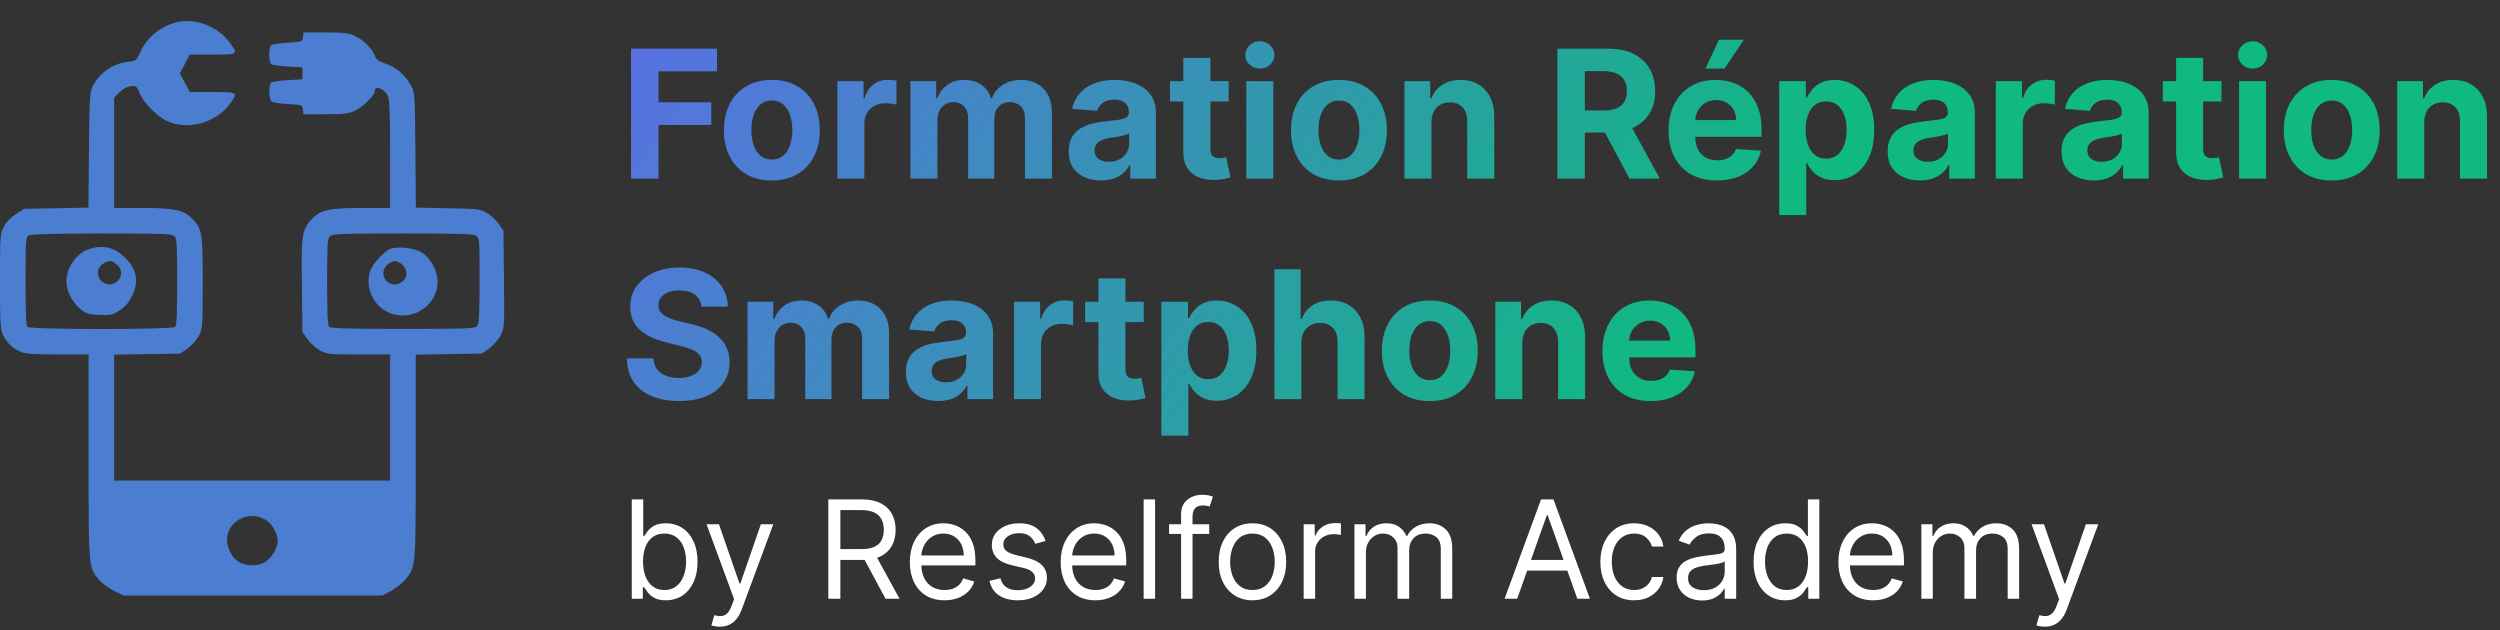 <svg width="238" height="60" viewBox="0 0 238 60" fill="none" xmlns="http://www.w3.org/2000/svg">
<rect x="0" y="0" width="238" height="60" fill="#333333" stroke="none"/>
<path d="M16.82 2.116C15.279 2.505 13.998 3.543 13.365 4.954C12.976 5.782 12.943 5.814 12.197 5.879C10.786 6.025 9.472 6.933 8.824 8.215C8.548 8.799 8.515 9.301 8.467 14.313L8.418 19.763L5.369 19.828L2.319 19.877L1.541 20.363C1.022 20.688 0.633 21.093 0.373 21.563C0.016 22.261 0 22.374 0 26.802C0 30.922 0.032 31.376 0.308 31.928C0.697 32.69 1.216 33.177 1.979 33.501C2.449 33.696 3.244 33.744 5.515 33.744H8.434V43.444C8.434 54.1 8.418 53.987 9.407 55.187C9.683 55.511 10.316 55.982 10.835 56.241L11.759 56.695H24.086H36.413L37.273 56.225C37.76 55.949 38.36 55.463 38.619 55.138C39.592 53.906 39.576 54.084 39.576 43.46V33.761L42.723 33.712L45.869 33.663L46.567 33.177C46.94 32.901 47.426 32.366 47.637 31.96C48.027 31.23 48.027 31.214 47.978 26.591L47.929 21.953L47.475 21.304C47.232 20.947 46.729 20.493 46.34 20.266C45.691 19.893 45.48 19.877 42.625 19.828L39.592 19.763L39.544 14.313C39.495 8.944 39.495 8.831 39.122 8.133C38.587 7.144 37.695 6.382 36.705 6.057C36.056 5.847 35.829 5.684 35.7 5.36C35.472 4.679 34.613 3.803 33.818 3.43C33.202 3.138 32.796 3.089 30.996 3.089H28.887L28.839 3.527C28.79 3.981 28.774 3.981 27.411 4.062C26.649 4.111 25.935 4.208 25.838 4.273C25.708 4.354 25.627 4.744 25.627 5.198C25.627 5.652 25.708 6.041 25.838 6.122C25.935 6.187 26.649 6.284 27.411 6.333L28.79 6.414V6.982V7.55L27.411 7.631C26.649 7.679 25.935 7.777 25.838 7.842C25.595 7.988 25.562 9.22 25.789 9.577C25.887 9.739 26.357 9.837 27.363 9.901C28.774 9.983 28.79 9.983 28.839 10.421L28.887 10.875H30.996C32.796 10.875 33.202 10.826 33.818 10.534C34.548 10.193 35.683 9.058 35.683 8.669C35.683 8.052 36.624 8.442 36.949 9.188C37.078 9.464 37.143 11.183 37.143 14.686V19.796H34.499C31.288 19.796 30.477 19.99 29.633 20.915C28.741 21.92 28.676 22.293 28.741 27.208L28.79 31.603L29.277 32.301C29.552 32.674 30.088 33.16 30.477 33.371C31.158 33.728 31.369 33.744 34.175 33.744H37.143V39.746V45.747H24.005H10.867V39.762V33.761L14.014 33.712L17.16 33.663L17.858 33.177C18.231 32.901 18.718 32.366 18.928 31.977C19.285 31.279 19.302 31.149 19.302 26.9C19.302 22.099 19.253 21.807 18.28 20.801C17.485 19.99 16.593 19.796 13.511 19.796H10.867V14.54V9.285L11.354 8.799C11.824 8.328 12.522 8.069 12.911 8.231C13.024 8.279 13.203 8.555 13.3 8.863C13.592 9.707 14.955 11.102 15.928 11.54C17.939 12.432 20.583 11.686 21.913 9.853C22.691 8.782 22.659 8.766 20.226 8.766H18.069L17.598 7.874L17.112 6.982L17.598 6.09L18.069 5.198H20.226C22.659 5.198 22.691 5.182 21.913 4.111C20.761 2.521 18.62 1.678 16.82 2.116ZM16.609 22.488C16.836 22.699 16.869 23.331 16.869 26.835C16.869 29.803 16.82 30.971 16.674 31.117C16.398 31.393 2.903 31.393 2.628 31.117C2.482 30.971 2.433 29.771 2.433 26.738C2.433 22.942 2.465 22.553 2.725 22.407C2.903 22.293 5.45 22.228 9.683 22.228C15.539 22.228 16.382 22.261 16.609 22.488ZM45.35 22.456C45.642 22.683 45.658 22.91 45.658 26.738C45.658 29.917 45.61 30.825 45.431 31.036C45.237 31.279 44.539 31.311 38.376 31.311C33.267 31.311 31.483 31.263 31.337 31.117C31.191 30.971 31.142 29.803 31.142 26.835C31.142 23.331 31.174 22.699 31.401 22.488C31.612 22.261 32.472 22.228 38.343 22.228C43.858 22.228 45.091 22.261 45.35 22.456ZM25.465 49.607C25.984 49.98 26.438 50.872 26.438 51.505C26.438 52.203 25.806 53.208 25.14 53.565C24.411 53.954 23.275 53.889 22.578 53.386C21.945 52.949 21.491 51.797 21.637 51.035C21.962 49.315 24.021 48.553 25.465 49.607Z" fill="#4B7ED0"/>
<path d="M8.548 23.688C7.316 24.061 6.326 25.44 6.326 26.786C6.326 27.727 6.878 28.797 7.672 29.43C8.208 29.868 8.451 29.933 9.457 29.981C10.527 30.03 10.689 29.997 11.37 29.559C11.906 29.219 12.246 28.829 12.555 28.213C13.252 26.786 13.041 25.634 11.857 24.483C10.9 23.558 9.83 23.299 8.548 23.688ZM11.095 25.164C12.149 26.007 11.079 27.564 9.878 26.916C9.148 26.526 9.148 25.456 9.878 25.067C10.446 24.758 10.592 24.775 11.095 25.164Z" fill="#4B7ED0"/>
<path d="M37.336 23.64C36.671 23.769 35.406 25.148 35.195 25.943C34.839 27.305 35.406 28.781 36.606 29.544C38.65 30.825 41.407 29.495 41.651 27.11C41.748 26.024 41.148 24.726 40.24 24.094C39.591 23.656 38.245 23.445 37.336 23.64ZM38.018 25.002C38.553 25.245 38.861 25.975 38.618 26.429C38.228 27.127 37.353 27.305 36.817 26.77C36.233 26.186 36.477 25.245 37.304 24.937C37.434 24.888 37.563 24.84 37.58 24.84C37.596 24.824 37.791 24.905 38.018 25.002Z" fill="#4B7ED0"/>
<path d="M60.075 17V4.636H68.261V6.792H62.689V9.738H67.717V11.893H62.689V17H60.075ZM73.48 17.181C72.542 17.181 71.731 16.982 71.047 16.584C70.367 16.181 69.841 15.622 69.471 14.905C69.101 14.185 68.916 13.35 68.916 12.4C68.916 11.442 69.101 10.605 69.471 9.888C69.841 9.168 70.367 8.609 71.047 8.21C71.731 7.808 72.542 7.607 73.48 7.607C74.417 7.607 75.226 7.808 75.906 8.21C76.591 8.609 77.118 9.168 77.488 9.888C77.858 10.605 78.043 11.442 78.043 12.4C78.043 13.35 77.858 14.185 77.488 14.905C77.118 15.622 76.591 16.181 75.906 16.584C75.226 16.982 74.417 17.181 73.48 17.181ZM73.492 15.189C73.918 15.189 74.274 15.068 74.56 14.827C74.846 14.581 75.061 14.247 75.206 13.825C75.355 13.402 75.43 12.921 75.43 12.382C75.43 11.842 75.355 11.361 75.206 10.939C75.061 10.516 74.846 10.182 74.56 9.937C74.274 9.691 73.918 9.569 73.492 9.569C73.061 9.569 72.699 9.691 72.405 9.937C72.115 10.182 71.896 10.516 71.747 10.939C71.602 11.361 71.53 11.842 71.53 12.382C71.53 12.921 71.602 13.402 71.747 13.825C71.896 14.247 72.115 14.581 72.405 14.827C72.699 15.068 73.061 15.189 73.492 15.189ZM79.716 17V7.727H82.209V9.345H82.306C82.475 8.77 82.758 8.335 83.157 8.041C83.555 7.743 84.014 7.594 84.533 7.594C84.662 7.594 84.801 7.603 84.95 7.619C85.099 7.635 85.23 7.657 85.342 7.685V9.967C85.221 9.931 85.054 9.899 84.841 9.87C84.628 9.842 84.433 9.828 84.255 9.828C83.877 9.828 83.539 9.911 83.241 10.076C82.948 10.237 82.714 10.462 82.541 10.752C82.372 11.041 82.287 11.376 82.287 11.754V17H79.716ZM86.672 17V7.727H89.123V9.363H89.231C89.425 8.82 89.747 8.391 90.197 8.077C90.648 7.763 91.187 7.607 91.815 7.607C92.451 7.607 92.993 7.766 93.439 8.083C93.886 8.397 94.184 8.824 94.333 9.363H94.429C94.618 8.832 94.96 8.407 95.456 8.089C95.955 7.768 96.544 7.607 97.224 7.607C98.09 7.607 98.792 7.882 99.331 8.434C99.875 8.981 100.146 9.758 100.146 10.764V17H97.581V11.271C97.581 10.756 97.444 10.369 97.17 10.112C96.896 9.854 96.554 9.726 96.144 9.726C95.677 9.726 95.313 9.874 95.051 10.172C94.789 10.466 94.659 10.854 94.659 11.337V17H92.165V11.217C92.165 10.762 92.035 10.4 91.773 10.13C91.515 9.86 91.175 9.726 90.753 9.726C90.467 9.726 90.209 9.798 89.98 9.943C89.755 10.084 89.576 10.283 89.443 10.54C89.31 10.794 89.243 11.092 89.243 11.434V17H86.672ZM104.822 17.175C104.23 17.175 103.703 17.072 103.24 16.867C102.777 16.658 102.411 16.35 102.141 15.944C101.876 15.533 101.743 15.022 101.743 14.41C101.743 13.895 101.838 13.462 102.027 13.112C102.216 12.762 102.473 12.48 102.799 12.267C103.125 12.054 103.496 11.893 103.91 11.784C104.329 11.675 104.767 11.599 105.226 11.555C105.766 11.498 106.2 11.446 106.53 11.398C106.86 11.345 107.1 11.269 107.249 11.168C107.398 11.068 107.472 10.919 107.472 10.722V10.685C107.472 10.303 107.351 10.007 107.11 9.798C106.872 9.589 106.534 9.484 106.096 9.484C105.633 9.484 105.265 9.587 104.991 9.792C104.717 9.993 104.536 10.247 104.448 10.553L102.069 10.359C102.19 9.796 102.427 9.309 102.781 8.898C103.136 8.484 103.592 8.166 104.152 7.945C104.715 7.719 105.367 7.607 106.108 7.607C106.623 7.607 107.116 7.667 107.587 7.788C108.062 7.908 108.482 8.096 108.848 8.349C109.219 8.603 109.511 8.929 109.724 9.327C109.937 9.721 110.044 10.194 110.044 10.746V17H107.605V15.714H107.532C107.383 16.004 107.184 16.259 106.935 16.481C106.685 16.698 106.385 16.869 106.035 16.994C105.685 17.115 105.281 17.175 104.822 17.175ZM105.558 15.4C105.937 15.4 106.271 15.326 106.56 15.177C106.85 15.024 107.078 14.819 107.243 14.561C107.408 14.303 107.49 14.012 107.49 13.686V12.702C107.41 12.754 107.299 12.802 107.158 12.847C107.021 12.887 106.866 12.925 106.693 12.961C106.52 12.993 106.347 13.024 106.174 13.052C106.001 13.076 105.844 13.098 105.703 13.118C105.401 13.162 105.138 13.233 104.912 13.329C104.687 13.426 104.512 13.557 104.387 13.722C104.262 13.883 104.2 14.084 104.2 14.326C104.2 14.676 104.327 14.943 104.58 15.129C104.838 15.31 105.164 15.4 105.558 15.4ZM116.971 7.727V9.659H111.387V7.727H116.971ZM112.655 5.506H115.226V14.151C115.226 14.388 115.263 14.573 115.335 14.706C115.408 14.835 115.508 14.925 115.637 14.978C115.77 15.03 115.923 15.056 116.096 15.056C116.217 15.056 116.337 15.046 116.458 15.026C116.579 15.002 116.671 14.984 116.736 14.972L117.14 16.885C117.011 16.925 116.83 16.972 116.597 17.024C116.363 17.081 116.08 17.115 115.746 17.127C115.126 17.151 114.583 17.068 114.116 16.879C113.653 16.69 113.293 16.396 113.035 15.998C112.777 15.599 112.651 15.096 112.655 14.489V5.506ZM118.646 17V7.727H121.218V17H118.646ZM119.938 6.532C119.556 6.532 119.228 6.405 118.954 6.152C118.685 5.894 118.55 5.586 118.55 5.228C118.55 4.874 118.685 4.57 118.954 4.316C119.228 4.059 119.556 3.93 119.938 3.93C120.321 3.93 120.647 4.059 120.916 4.316C121.19 4.57 121.327 4.874 121.327 5.228C121.327 5.586 121.19 5.894 120.916 6.152C120.647 6.405 120.321 6.532 119.938 6.532ZM127.468 17.181C126.53 17.181 125.719 16.982 125.035 16.584C124.355 16.181 123.83 15.622 123.459 14.905C123.089 14.185 122.904 13.35 122.904 12.4C122.904 11.442 123.089 10.605 123.459 9.888C123.83 9.168 124.355 8.609 125.035 8.21C125.719 7.808 126.53 7.607 127.468 7.607C128.406 7.607 129.215 7.808 129.895 8.21C130.579 8.609 131.106 9.168 131.476 9.888C131.847 10.605 132.032 11.442 132.032 12.4C132.032 13.35 131.847 14.185 131.476 14.905C131.106 15.622 130.579 16.181 129.895 16.584C129.215 16.982 128.406 17.181 127.468 17.181ZM127.48 15.189C127.907 15.189 128.263 15.068 128.548 14.827C128.834 14.581 129.05 14.247 129.194 13.825C129.343 13.402 129.418 12.921 129.418 12.382C129.418 11.842 129.343 11.361 129.194 10.939C129.05 10.516 128.834 10.182 128.548 9.937C128.263 9.691 127.907 9.569 127.48 9.569C127.049 9.569 126.687 9.691 126.393 9.937C126.104 10.182 125.884 10.516 125.735 10.939C125.59 11.361 125.518 11.842 125.518 12.382C125.518 12.921 125.59 13.402 125.735 13.825C125.884 14.247 126.104 14.581 126.393 14.827C126.687 15.068 127.049 15.189 127.48 15.189ZM136.276 11.639V17H133.704V7.727H136.155V9.363H136.264C136.469 8.824 136.813 8.397 137.296 8.083C137.779 7.766 138.365 7.607 139.053 7.607C139.697 7.607 140.258 7.747 140.737 8.029C141.216 8.311 141.588 8.713 141.854 9.237C142.119 9.756 142.252 10.376 142.252 11.096V17H139.681V11.555C139.685 10.987 139.54 10.544 139.246 10.227C138.952 9.905 138.548 9.744 138.032 9.744C137.686 9.744 137.381 9.818 137.115 9.967C136.853 10.116 136.648 10.333 136.499 10.619C136.354 10.901 136.28 11.241 136.276 11.639ZM148.262 17V4.636H153.14C154.074 4.636 154.871 4.803 155.531 5.137C156.195 5.467 156.7 5.936 157.046 6.544C157.396 7.148 157.571 7.858 157.571 8.675C157.571 9.496 157.394 10.202 157.04 10.794C156.686 11.382 156.172 11.832 155.5 12.146C154.832 12.46 154.023 12.617 153.074 12.617H149.808V10.516H152.651C153.15 10.516 153.565 10.448 153.895 10.311C154.225 10.174 154.47 9.969 154.631 9.695C154.796 9.422 154.879 9.082 154.879 8.675C154.879 8.265 154.796 7.918 154.631 7.637C154.47 7.355 154.223 7.142 153.888 6.997C153.558 6.848 153.142 6.773 152.639 6.773H150.876V17H148.262ZM154.939 11.374L158.012 17H155.126L152.12 11.374H154.939ZM163.446 17.181C162.493 17.181 161.672 16.988 160.983 16.602C160.299 16.211 159.772 15.66 159.402 14.947C159.031 14.231 158.846 13.384 158.846 12.406C158.846 11.452 159.031 10.615 159.402 9.895C159.772 9.174 160.293 8.613 160.965 8.21C161.641 7.808 162.434 7.607 163.344 7.607C163.956 7.607 164.525 7.705 165.052 7.902C165.584 8.096 166.046 8.387 166.441 8.778C166.839 9.168 167.149 9.659 167.37 10.251C167.592 10.838 167.703 11.527 167.703 12.315V13.022H159.873V11.428H165.282C165.282 11.058 165.201 10.73 165.04 10.444C164.879 10.158 164.656 9.935 164.37 9.774C164.088 9.609 163.76 9.526 163.386 9.526C162.996 9.526 162.65 9.617 162.348 9.798C162.05 9.975 161.816 10.214 161.647 10.516C161.478 10.814 161.392 11.146 161.388 11.512V13.028C161.388 13.486 161.472 13.883 161.641 14.217C161.814 14.551 162.058 14.809 162.372 14.99C162.686 15.171 163.058 15.261 163.489 15.261C163.774 15.261 164.036 15.221 164.274 15.141C164.511 15.06 164.714 14.939 164.883 14.778C165.052 14.617 165.181 14.42 165.27 14.187L167.648 14.344C167.527 14.915 167.28 15.414 166.906 15.841C166.535 16.264 166.056 16.593 165.469 16.831C164.885 17.064 164.211 17.181 163.446 17.181ZM162.36 6.532L163.64 3.785H166.018L164.177 6.532H162.36ZM169.381 20.477V7.727H171.916V9.285H172.031C172.144 9.035 172.307 8.782 172.52 8.524C172.737 8.263 173.019 8.045 173.365 7.872C173.715 7.695 174.15 7.607 174.669 7.607C175.345 7.607 175.969 7.784 176.541 8.138C177.112 8.488 177.569 9.017 177.911 9.726C178.253 10.43 178.424 11.313 178.424 12.376C178.424 13.41 178.257 14.283 177.923 14.996C177.593 15.704 177.142 16.241 176.571 16.608C176.003 16.97 175.367 17.151 174.663 17.151C174.164 17.151 173.739 17.068 173.389 16.903C173.043 16.738 172.759 16.531 172.538 16.282C172.317 16.028 172.148 15.773 172.031 15.515H171.953V20.477H169.381ZM171.898 12.364C171.898 12.915 171.975 13.396 172.128 13.806C172.281 14.217 172.502 14.537 172.792 14.766C173.081 14.992 173.434 15.104 173.848 15.104C174.267 15.104 174.621 14.99 174.911 14.76C175.2 14.527 175.42 14.205 175.569 13.794C175.722 13.38 175.798 12.903 175.798 12.364C175.798 11.828 175.724 11.357 175.575 10.951C175.426 10.544 175.206 10.227 174.917 9.997C174.627 9.768 174.271 9.653 173.848 9.653C173.43 9.653 173.075 9.764 172.786 9.985C172.5 10.206 172.281 10.52 172.128 10.927C171.975 11.333 171.898 11.812 171.898 12.364ZM182.783 17.175C182.191 17.175 181.664 17.072 181.201 16.867C180.738 16.658 180.372 16.35 180.102 15.944C179.837 15.533 179.704 15.022 179.704 14.41C179.704 13.895 179.799 13.462 179.988 13.112C180.177 12.762 180.434 12.48 180.76 12.267C181.086 12.054 181.457 11.893 181.871 11.784C182.29 11.675 182.728 11.599 183.187 11.555C183.727 11.498 184.161 11.446 184.491 11.398C184.821 11.345 185.061 11.269 185.21 11.168C185.359 11.068 185.433 10.919 185.433 10.722V10.685C185.433 10.303 185.312 10.007 185.071 9.798C184.833 9.589 184.495 9.484 184.057 9.484C183.594 9.484 183.225 9.587 182.952 9.792C182.678 9.993 182.497 10.247 182.408 10.553L180.03 10.359C180.151 9.796 180.388 9.309 180.742 8.898C181.096 8.484 181.553 8.166 182.113 7.945C182.676 7.719 183.328 7.607 184.069 7.607C184.584 7.607 185.077 7.667 185.548 7.788C186.023 7.908 186.443 8.096 186.809 8.349C187.18 8.603 187.471 8.929 187.685 9.327C187.898 9.721 188.005 10.194 188.005 10.746V17H185.566V15.714H185.493C185.344 16.004 185.145 16.259 184.896 16.481C184.646 16.698 184.346 16.869 183.996 16.994C183.646 17.115 183.242 17.175 182.783 17.175ZM183.519 15.4C183.898 15.4 184.232 15.326 184.521 15.177C184.811 15.024 185.039 14.819 185.204 14.561C185.369 14.303 185.451 14.012 185.451 13.686V12.702C185.371 12.754 185.26 12.802 185.119 12.847C184.982 12.887 184.827 12.925 184.654 12.961C184.481 12.993 184.308 13.024 184.135 13.052C183.962 13.076 183.805 13.098 183.664 13.118C183.362 13.162 183.099 13.233 182.873 13.329C182.648 13.426 182.473 13.557 182.348 13.722C182.223 13.883 182.161 14.084 182.161 14.326C182.161 14.676 182.288 14.943 182.541 15.129C182.799 15.31 183.125 15.4 183.519 15.4ZM190 17V7.727H192.493V9.345H192.59C192.759 8.77 193.043 8.335 193.441 8.041C193.839 7.743 194.298 7.594 194.817 7.594C194.946 7.594 195.085 7.603 195.234 7.619C195.383 7.635 195.514 7.657 195.626 7.685V9.967C195.506 9.931 195.339 9.899 195.125 9.87C194.912 9.842 194.717 9.828 194.54 9.828C194.161 9.828 193.823 9.911 193.525 10.076C193.232 10.237 192.998 10.462 192.825 10.752C192.656 11.041 192.572 11.376 192.572 11.754V17H190ZM199.335 17.175C198.743 17.175 198.216 17.072 197.753 16.867C197.29 16.658 196.924 16.35 196.654 15.944C196.388 15.533 196.256 15.022 196.256 14.41C196.256 13.895 196.35 13.462 196.539 13.112C196.729 12.762 196.986 12.48 197.312 12.267C197.638 12.054 198.008 11.893 198.423 11.784C198.842 11.675 199.28 11.599 199.739 11.555C200.278 11.498 200.713 11.446 201.043 11.398C201.373 11.345 201.612 11.269 201.761 11.168C201.91 11.068 201.985 10.919 201.985 10.722V10.685C201.985 10.303 201.864 10.007 201.623 9.798C201.385 9.589 201.047 9.484 200.608 9.484C200.145 9.484 199.777 9.587 199.504 9.792C199.23 9.993 199.049 10.247 198.96 10.553L196.582 10.359C196.702 9.796 196.94 9.309 197.294 8.898C197.648 8.484 198.105 8.166 198.664 7.945C199.228 7.719 199.88 7.607 200.62 7.607C201.136 7.607 201.629 7.667 202.099 7.788C202.574 7.908 202.995 8.096 203.361 8.349C203.731 8.603 204.023 8.929 204.237 9.327C204.45 9.721 204.556 10.194 204.556 10.746V17H202.118V15.714H202.045C201.896 16.004 201.697 16.259 201.447 16.481C201.198 16.698 200.898 16.869 200.548 16.994C200.198 17.115 199.793 17.175 199.335 17.175ZM200.071 15.4C200.449 15.4 200.783 15.326 201.073 15.177C201.363 15.024 201.59 14.819 201.755 14.561C201.92 14.303 202.003 14.012 202.003 13.686V12.702C201.922 12.754 201.812 12.802 201.671 12.847C201.534 12.887 201.379 12.925 201.206 12.961C201.033 12.993 200.86 13.024 200.687 13.052C200.514 13.076 200.357 13.098 200.216 13.118C199.914 13.162 199.65 13.233 199.425 13.329C199.2 13.426 199.025 13.557 198.9 13.722C198.775 13.883 198.713 14.084 198.713 14.326C198.713 14.676 198.839 14.943 199.093 15.129C199.351 15.31 199.677 15.4 200.071 15.4ZM211.484 7.727V9.659H205.9V7.727H211.484ZM207.167 5.506H209.739V14.151C209.739 14.388 209.775 14.573 209.848 14.706C209.92 14.835 210.021 14.925 210.15 14.978C210.282 15.03 210.435 15.056 210.608 15.056C210.729 15.056 210.85 15.046 210.971 15.026C211.091 15.002 211.184 14.984 211.248 14.972L211.653 16.885C211.524 16.925 211.343 16.972 211.11 17.024C210.876 17.081 210.592 17.115 210.258 17.127C209.639 17.151 209.095 17.068 208.628 16.879C208.166 16.69 207.805 16.396 207.548 15.998C207.29 15.599 207.163 15.096 207.167 14.489V5.506ZM213.159 17V7.727H215.731V17H213.159ZM214.451 6.532C214.069 6.532 213.741 6.405 213.467 6.152C213.197 5.894 213.062 5.586 213.062 5.228C213.062 4.874 213.197 4.57 213.467 4.316C213.741 4.059 214.069 3.93 214.451 3.93C214.833 3.93 215.159 4.059 215.429 4.316C215.703 4.57 215.839 4.874 215.839 5.228C215.839 5.586 215.703 5.894 215.429 6.152C215.159 6.405 214.833 6.532 214.451 6.532ZM221.981 17.181C221.043 17.181 220.232 16.982 219.548 16.584C218.868 16.181 218.342 15.622 217.972 14.905C217.602 14.185 217.417 13.35 217.417 12.4C217.417 11.442 217.602 10.605 217.972 9.888C218.342 9.168 218.868 8.609 219.548 8.21C220.232 7.808 221.043 7.607 221.981 7.607C222.918 7.607 223.727 7.808 224.407 8.21C225.092 8.609 225.619 9.168 225.989 9.888C226.359 10.605 226.544 11.442 226.544 12.4C226.544 13.35 226.359 14.185 225.989 14.905C225.619 15.622 225.092 16.181 224.407 16.584C223.727 16.982 222.918 17.181 221.981 17.181ZM221.993 15.189C222.419 15.189 222.775 15.068 223.061 14.827C223.347 14.581 223.562 14.247 223.707 13.825C223.856 13.402 223.93 12.921 223.93 12.382C223.93 11.842 223.856 11.361 223.707 10.939C223.562 10.516 223.347 10.182 223.061 9.937C222.775 9.691 222.419 9.569 221.993 9.569C221.562 9.569 221.2 9.691 220.906 9.937C220.616 10.182 220.397 10.516 220.248 10.939C220.103 11.361 220.031 11.842 220.031 12.382C220.031 12.921 220.103 13.402 220.248 13.825C220.397 14.247 220.616 14.581 220.906 14.827C221.2 15.068 221.562 15.189 221.993 15.189ZM230.788 11.639V17H228.217V7.727H230.668V9.363H230.776C230.982 8.824 231.326 8.397 231.809 8.083C232.292 7.766 232.877 7.607 233.565 7.607C234.209 7.607 234.771 7.747 235.25 8.029C235.729 8.311 236.101 8.713 236.367 9.237C236.632 9.756 236.765 10.376 236.765 11.096V17H234.193V11.555C234.197 10.987 234.052 10.544 233.759 10.227C233.465 9.905 233.06 9.744 232.545 9.744C232.199 9.744 231.893 9.818 231.628 9.967C231.366 10.116 231.161 10.333 231.012 10.619C230.867 10.901 230.792 11.241 230.788 11.639ZM66.782 29.192C66.733 28.705 66.526 28.327 66.16 28.057C65.794 27.788 65.296 27.653 64.669 27.653C64.242 27.653 63.882 27.713 63.588 27.834C63.294 27.951 63.069 28.113 62.912 28.323C62.759 28.532 62.682 28.77 62.682 29.035C62.675 29.256 62.721 29.45 62.821 29.615C62.926 29.78 63.069 29.923 63.25 30.043C63.431 30.16 63.64 30.263 63.878 30.351C64.115 30.436 64.369 30.508 64.638 30.569L65.749 30.834C66.289 30.955 66.784 31.116 67.234 31.317C67.685 31.518 68.076 31.766 68.406 32.06C68.736 32.353 68.991 32.7 69.172 33.098C69.357 33.496 69.452 33.953 69.456 34.468C69.452 35.225 69.259 35.881 68.876 36.436C68.498 36.988 67.951 37.416 67.234 37.722C66.522 38.024 65.663 38.175 64.657 38.175C63.658 38.175 62.789 38.022 62.049 37.716C61.312 37.41 60.737 36.958 60.322 36.358C59.912 35.754 59.696 35.008 59.676 34.118H62.206C62.234 34.533 62.352 34.879 62.562 35.157C62.775 35.43 63.059 35.638 63.413 35.778C63.771 35.915 64.176 35.984 64.626 35.984C65.069 35.984 65.454 35.919 65.779 35.791C66.109 35.662 66.365 35.483 66.546 35.253C66.727 35.024 66.818 34.76 66.818 34.462C66.818 34.185 66.735 33.951 66.57 33.762C66.409 33.573 66.172 33.412 65.858 33.279C65.548 33.146 65.168 33.026 64.717 32.917L63.371 32.579C62.328 32.325 61.505 31.929 60.902 31.39C60.298 30.85 59.998 30.124 60.002 29.21C59.998 28.462 60.197 27.808 60.6 27.248C61.006 26.689 61.564 26.252 62.272 25.938C62.98 25.624 63.785 25.467 64.687 25.467C65.604 25.467 66.405 25.624 67.09 25.938C67.778 26.252 68.313 26.689 68.695 27.248C69.078 27.808 69.275 28.456 69.287 29.192H66.782ZM71.166 38V28.727H73.617V30.363H73.726C73.919 29.82 74.241 29.391 74.692 29.077C75.142 28.764 75.682 28.607 76.309 28.607C76.945 28.607 77.487 28.765 77.933 29.084C78.38 29.397 78.678 29.824 78.827 30.363H78.923C79.112 29.832 79.455 29.407 79.95 29.09C80.449 28.767 81.038 28.607 81.719 28.607C82.584 28.607 83.286 28.882 83.825 29.434C84.369 29.981 84.64 30.758 84.64 31.764V38H82.075V32.271C82.075 31.756 81.938 31.369 81.664 31.112C81.391 30.854 81.048 30.726 80.638 30.726C80.171 30.726 79.807 30.874 79.545 31.172C79.284 31.466 79.153 31.854 79.153 32.337V38H76.659V32.217C76.659 31.762 76.529 31.4 76.267 31.13C76.01 30.86 75.669 30.726 75.247 30.726C74.961 30.726 74.704 30.798 74.474 30.943C74.249 31.084 74.07 31.283 73.937 31.541C73.804 31.794 73.738 32.092 73.738 32.434V38H71.166ZM89.316 38.175C88.724 38.175 88.197 38.072 87.734 37.867C87.272 37.658 86.905 37.35 86.636 36.944C86.37 36.533 86.237 36.022 86.237 35.41C86.237 34.895 86.332 34.462 86.521 34.112C86.71 33.762 86.968 33.48 87.294 33.267C87.62 33.054 87.99 32.893 88.404 32.784C88.823 32.675 89.262 32.599 89.72 32.555C90.26 32.498 90.694 32.446 91.024 32.398C91.354 32.345 91.594 32.269 91.743 32.168C91.892 32.068 91.966 31.919 91.966 31.722V31.685C91.966 31.303 91.845 31.007 91.604 30.798C91.367 30.589 91.028 30.484 90.59 30.484C90.127 30.484 89.759 30.587 89.485 30.792C89.211 30.993 89.03 31.247 88.942 31.553L86.563 31.359C86.684 30.796 86.921 30.309 87.275 29.898C87.63 29.484 88.086 29.166 88.646 28.945C89.209 28.719 89.861 28.607 90.602 28.607C91.117 28.607 91.61 28.667 92.081 28.788C92.556 28.908 92.976 29.096 93.343 29.349C93.713 29.603 94.005 29.929 94.218 30.327C94.431 30.721 94.538 31.194 94.538 31.746V38H92.099V36.714H92.026C91.878 37.004 91.678 37.26 91.429 37.481C91.179 37.698 90.879 37.869 90.529 37.994C90.179 38.115 89.775 38.175 89.316 38.175ZM90.052 36.4C90.431 36.4 90.765 36.326 91.055 36.177C91.344 36.024 91.572 35.819 91.737 35.561C91.902 35.303 91.984 35.012 91.984 34.686V33.702C91.904 33.754 91.793 33.802 91.652 33.847C91.515 33.887 91.361 33.925 91.187 33.961C91.014 33.993 90.841 34.024 90.668 34.052C90.495 34.076 90.338 34.098 90.197 34.118C89.895 34.163 89.632 34.233 89.406 34.33C89.181 34.426 89.006 34.557 88.881 34.722C88.757 34.883 88.694 35.084 88.694 35.326C88.694 35.676 88.821 35.943 89.075 36.129C89.332 36.31 89.658 36.4 90.052 36.4ZM96.533 38V28.727H99.026V30.345H99.123C99.292 29.77 99.576 29.335 99.974 29.041C100.373 28.743 100.831 28.595 101.351 28.595C101.479 28.595 101.618 28.602 101.767 28.619C101.916 28.635 102.047 28.657 102.16 28.685V30.967C102.039 30.931 101.872 30.899 101.658 30.87C101.445 30.842 101.25 30.828 101.073 30.828C100.695 30.828 100.357 30.911 100.059 31.076C99.765 31.237 99.531 31.462 99.358 31.752C99.189 32.041 99.105 32.376 99.105 32.754V38H96.533ZM108.886 28.727V30.659H103.302V28.727H108.886ZM104.57 26.506H107.142V35.151C107.142 35.388 107.178 35.573 107.25 35.706C107.323 35.835 107.423 35.925 107.552 35.978C107.685 36.03 107.838 36.056 108.011 36.056C108.132 36.056 108.252 36.046 108.373 36.026C108.494 36.002 108.586 35.984 108.651 35.972L109.055 37.885C108.926 37.925 108.745 37.972 108.512 38.024C108.278 38.081 107.995 38.115 107.661 38.127C107.041 38.151 106.498 38.068 106.031 37.879C105.568 37.69 105.208 37.396 104.95 36.998C104.693 36.599 104.566 36.096 104.57 35.489V26.506ZM110.561 41.477V28.727H113.097V30.285H113.212C113.324 30.035 113.487 29.782 113.701 29.524C113.918 29.262 114.2 29.045 114.546 28.872C114.896 28.695 115.331 28.607 115.85 28.607C116.526 28.607 117.15 28.784 117.721 29.138C118.293 29.488 118.75 30.017 119.092 30.726C119.434 31.43 119.605 32.313 119.605 33.376C119.605 34.41 119.438 35.283 119.104 35.996C118.774 36.704 118.323 37.241 117.751 37.608C117.184 37.97 116.548 38.151 115.844 38.151C115.345 38.151 114.92 38.068 114.57 37.903C114.224 37.738 113.94 37.531 113.719 37.282C113.497 37.028 113.328 36.773 113.212 36.515H113.133V41.477H110.561ZM113.079 33.364C113.079 33.915 113.155 34.396 113.308 34.806C113.461 35.217 113.683 35.537 113.972 35.766C114.262 35.992 114.614 36.104 115.029 36.104C115.447 36.104 115.801 35.99 116.091 35.76C116.381 35.527 116.6 35.205 116.749 34.794C116.902 34.38 116.979 33.903 116.979 33.364C116.979 32.828 116.904 32.358 116.755 31.951C116.606 31.544 116.387 31.227 116.097 30.997C115.808 30.768 115.451 30.653 115.029 30.653C114.61 30.653 114.256 30.764 113.966 30.985C113.681 31.206 113.461 31.52 113.308 31.927C113.155 32.333 113.079 32.812 113.079 33.364ZM123.891 32.639V38H121.319V25.636H123.819V30.363H123.927C124.136 29.816 124.475 29.387 124.941 29.077C125.408 28.764 125.994 28.607 126.698 28.607C127.342 28.607 127.904 28.747 128.382 29.029C128.865 29.307 129.24 29.707 129.505 30.23C129.775 30.75 129.908 31.371 129.904 32.096V38H127.332V32.555C127.336 31.983 127.191 31.538 126.897 31.221C126.608 30.903 126.201 30.744 125.678 30.744C125.328 30.744 125.018 30.818 124.748 30.967C124.483 31.116 124.273 31.333 124.12 31.619C123.971 31.901 123.895 32.241 123.891 32.639ZM136.117 38.181C135.18 38.181 134.369 37.982 133.684 37.584C133.004 37.181 132.479 36.622 132.109 35.905C131.738 35.185 131.553 34.35 131.553 33.4C131.553 32.442 131.738 31.605 132.109 30.889C132.479 30.168 133.004 29.609 133.684 29.21C134.369 28.808 135.18 28.607 136.117 28.607C137.055 28.607 137.864 28.808 138.544 29.21C139.228 29.609 139.756 30.168 140.126 30.889C140.496 31.605 140.681 32.442 140.681 33.4C140.681 34.35 140.496 35.185 140.126 35.905C139.756 36.622 139.228 37.181 138.544 37.584C137.864 37.982 137.055 38.181 136.117 38.181ZM136.129 36.189C136.556 36.189 136.912 36.068 137.198 35.827C137.484 35.581 137.699 35.247 137.844 34.825C137.993 34.402 138.067 33.921 138.067 33.382C138.067 32.842 137.993 32.361 137.844 31.939C137.699 31.516 137.484 31.182 137.198 30.937C136.912 30.691 136.556 30.569 136.129 30.569C135.699 30.569 135.336 30.691 135.043 30.937C134.753 31.182 134.534 31.516 134.385 31.939C134.24 32.361 134.167 32.842 134.167 33.382C134.167 33.921 134.24 34.402 134.385 34.825C134.534 35.247 134.753 35.581 135.043 35.827C135.336 36.068 135.699 36.189 136.129 36.189ZM144.925 32.639V38H142.353V28.727H144.804V30.363H144.913C145.118 29.824 145.462 29.397 145.945 29.084C146.428 28.765 147.014 28.607 147.702 28.607C148.346 28.607 148.908 28.747 149.386 29.029C149.865 29.311 150.238 29.713 150.503 30.236C150.769 30.756 150.902 31.375 150.902 32.096V38H148.33V32.555C148.334 31.987 148.189 31.544 147.895 31.227C147.602 30.905 147.197 30.744 146.682 30.744C146.336 30.744 146.03 30.818 145.764 30.967C145.503 31.116 145.297 31.333 145.149 31.619C145.004 31.901 144.929 32.241 144.925 32.639ZM157.154 38.181C156.201 38.181 155.38 37.988 154.691 37.602C154.007 37.211 153.48 36.66 153.11 35.947C152.739 35.231 152.554 34.384 152.554 33.406C152.554 32.452 152.739 31.615 153.11 30.895C153.48 30.174 154.001 29.613 154.673 29.21C155.349 28.808 156.142 28.607 157.052 28.607C157.664 28.607 158.233 28.705 158.76 28.902C159.292 29.096 159.754 29.387 160.149 29.778C160.547 30.168 160.857 30.659 161.078 31.251C161.3 31.838 161.411 32.526 161.411 33.315V34.022H153.581V32.428H158.99C158.99 32.058 158.909 31.73 158.748 31.444C158.587 31.158 158.364 30.935 158.078 30.774C157.796 30.609 157.468 30.526 157.094 30.526C156.704 30.526 156.358 30.617 156.056 30.798C155.758 30.975 155.525 31.215 155.355 31.516C155.186 31.814 155.1 32.146 155.096 32.512V34.028C155.096 34.486 155.18 34.883 155.349 35.217C155.522 35.551 155.766 35.809 156.08 35.99C156.394 36.171 156.766 36.261 157.197 36.261C157.482 36.261 157.744 36.221 157.982 36.141C158.219 36.06 158.422 35.939 158.591 35.778C158.76 35.617 158.889 35.42 158.978 35.187L161.356 35.344C161.235 35.915 160.988 36.414 160.614 36.841C160.243 37.264 159.764 37.593 159.177 37.831C158.593 38.064 157.919 38.181 157.154 38.181Z" fill="url(#paint0_linear_1887_38)"/>
<path d="M60.145 57V47.545H61.234V51.035H61.327C61.407 50.912 61.517 50.755 61.659 50.565C61.804 50.371 62.01 50.198 62.278 50.048C62.548 49.894 62.915 49.817 63.376 49.817C63.974 49.817 64.5 49.966 64.955 50.265C65.411 50.563 65.766 50.986 66.022 51.534C66.277 52.082 66.405 52.728 66.405 53.473C66.405 54.224 66.277 54.875 66.022 55.426C65.766 55.974 65.412 56.398 64.96 56.7C64.507 56.998 63.986 57.148 63.395 57.148C62.939 57.148 62.575 57.072 62.301 56.922C62.027 56.768 61.816 56.594 61.668 56.4C61.521 56.203 61.407 56.04 61.327 55.91H61.197V57H60.145ZM61.216 53.455C61.216 53.99 61.294 54.462 61.451 54.872C61.608 55.278 61.838 55.597 62.139 55.827C62.441 56.055 62.81 56.169 63.247 56.169C63.703 56.169 64.083 56.049 64.387 55.809C64.695 55.566 64.926 55.24 65.08 54.83C65.237 54.418 65.315 53.959 65.315 53.455C65.315 52.956 65.238 52.507 65.085 52.106C64.934 51.703 64.704 51.385 64.397 51.151C64.092 50.914 63.709 50.795 63.247 50.795C62.804 50.795 62.432 50.908 62.13 51.133C61.828 51.354 61.601 51.665 61.447 52.065C61.293 52.462 61.216 52.925 61.216 53.455ZM68.519 59.659C68.335 59.659 68.17 59.644 68.025 59.613C67.881 59.585 67.781 59.557 67.725 59.53L68.002 58.57C68.267 58.637 68.501 58.662 68.704 58.644C68.907 58.625 69.087 58.534 69.244 58.371C69.404 58.211 69.55 57.951 69.683 57.591L69.886 57.037L67.263 49.909H68.445L70.403 55.56H70.477L72.434 49.909H73.616L70.606 58.034C70.47 58.4 70.303 58.703 70.103 58.944C69.903 59.187 69.67 59.367 69.406 59.484C69.144 59.601 68.849 59.659 68.519 59.659ZM78.858 57V47.545H82.052C82.791 47.545 83.397 47.672 83.871 47.924C84.345 48.173 84.696 48.517 84.924 48.953C85.152 49.391 85.265 49.888 85.265 50.445C85.265 51.002 85.152 51.496 84.924 51.926C84.696 52.357 84.347 52.696 83.876 52.942C83.405 53.185 82.803 53.307 82.071 53.307H79.486V52.273H82.034C82.539 52.273 82.945 52.199 83.253 52.051C83.564 51.903 83.788 51.694 83.927 51.423C84.068 51.149 84.139 50.823 84.139 50.445C84.139 50.066 84.068 49.735 83.927 49.452C83.785 49.169 83.559 48.95 83.248 48.797C82.937 48.64 82.526 48.561 82.015 48.561H80.003V57H78.858ZM83.308 52.753L85.635 57H84.305L82.015 52.753H83.308ZM89.922 57.148C89.239 57.148 88.65 56.997 88.154 56.695C87.662 56.391 87.282 55.966 87.014 55.421C86.749 54.873 86.617 54.236 86.617 53.51C86.617 52.784 86.749 52.144 87.014 51.59C87.282 51.032 87.654 50.599 88.131 50.288C88.611 49.974 89.171 49.817 89.811 49.817C90.181 49.817 90.546 49.878 90.906 50.001C91.266 50.124 91.594 50.325 91.889 50.602C92.184 50.876 92.42 51.239 92.595 51.691C92.771 52.144 92.858 52.7 92.858 53.362V53.824H87.392V52.882H91.75C91.75 52.482 91.67 52.125 91.51 51.811C91.353 51.497 91.129 51.249 90.836 51.068C90.547 50.886 90.206 50.795 89.811 50.795C89.378 50.795 89.002 50.903 88.685 51.119C88.371 51.331 88.13 51.608 87.96 51.95C87.791 52.291 87.706 52.657 87.706 53.048V53.676C87.706 54.212 87.799 54.666 87.983 55.038C88.171 55.407 88.431 55.689 88.764 55.883C89.096 56.074 89.482 56.169 89.922 56.169C90.209 56.169 90.467 56.129 90.698 56.049C90.932 55.966 91.133 55.843 91.303 55.68C91.472 55.514 91.603 55.307 91.695 55.061L92.748 55.356C92.637 55.714 92.451 56.028 92.189 56.298C91.927 56.566 91.604 56.775 91.219 56.926C90.835 57.074 90.402 57.148 89.922 57.148ZM99.538 51.497L98.56 51.774C98.498 51.611 98.407 51.453 98.287 51.299C98.17 51.142 98.01 51.012 97.807 50.911C97.604 50.809 97.344 50.758 97.027 50.758C96.593 50.758 96.231 50.858 95.942 51.059C95.656 51.256 95.513 51.506 95.513 51.811C95.513 52.082 95.611 52.296 95.808 52.453C96.005 52.61 96.313 52.74 96.732 52.845L97.784 53.104C98.418 53.258 98.891 53.493 99.201 53.81C99.512 54.124 99.668 54.529 99.668 55.024C99.668 55.43 99.551 55.794 99.317 56.114C99.086 56.434 98.763 56.686 98.347 56.871C97.932 57.055 97.449 57.148 96.898 57.148C96.175 57.148 95.576 56.991 95.102 56.677C94.628 56.363 94.328 55.904 94.202 55.301L95.236 55.043C95.334 55.424 95.521 55.711 95.794 55.901C96.072 56.092 96.433 56.188 96.879 56.188C97.387 56.188 97.79 56.08 98.089 55.864C98.391 55.646 98.541 55.384 98.541 55.08C98.541 54.833 98.455 54.627 98.283 54.461C98.11 54.292 97.846 54.166 97.489 54.082L96.307 53.805C95.657 53.651 95.18 53.413 94.876 53.09C94.574 52.764 94.423 52.356 94.423 51.867C94.423 51.466 94.536 51.112 94.76 50.805C94.988 50.497 95.297 50.255 95.688 50.08C96.082 49.904 96.528 49.817 97.027 49.817C97.729 49.817 98.28 49.971 98.68 50.278C99.083 50.586 99.369 50.992 99.538 51.497ZM104.281 57.148C103.597 57.148 103.008 56.997 102.513 56.695C102.02 56.391 101.64 55.966 101.372 55.421C101.108 54.873 100.975 54.236 100.975 53.51C100.975 52.784 101.108 52.144 101.372 51.59C101.64 51.032 102.012 50.599 102.49 50.288C102.97 49.974 103.53 49.817 104.17 49.817C104.539 49.817 104.904 49.878 105.264 50.001C105.624 50.124 105.952 50.325 106.247 50.602C106.543 50.876 106.778 51.239 106.954 51.691C107.129 52.144 107.217 52.7 107.217 53.362V53.824H101.751V52.882H106.109C106.109 52.482 106.029 52.125 105.869 51.811C105.712 51.497 105.487 51.249 105.195 51.068C104.905 50.886 104.564 50.795 104.17 50.795C103.736 50.795 103.36 50.903 103.044 51.119C102.73 51.331 102.488 51.608 102.319 51.95C102.149 52.291 102.065 52.657 102.065 53.048V53.676C102.065 54.212 102.157 54.666 102.342 55.038C102.53 55.407 102.79 55.689 103.122 55.883C103.454 56.074 103.841 56.169 104.281 56.169C104.567 56.169 104.825 56.129 105.056 56.049C105.29 55.966 105.492 55.843 105.661 55.68C105.83 55.514 105.961 55.307 106.053 55.061L107.106 55.356C106.995 55.714 106.809 56.028 106.547 56.298C106.286 56.566 105.963 56.775 105.578 56.926C105.193 57.074 104.761 57.148 104.281 57.148ZM109.964 47.545V57H108.874V47.545H109.964ZM115.117 49.909V50.832H111.294V49.909H115.117ZM112.439 57V48.93C112.439 48.524 112.535 48.186 112.725 47.915C112.916 47.644 113.164 47.441 113.469 47.305C113.773 47.17 114.095 47.102 114.434 47.102C114.701 47.102 114.92 47.124 115.089 47.167C115.258 47.21 115.384 47.25 115.468 47.287L115.154 48.229C115.098 48.21 115.021 48.187 114.923 48.159C114.827 48.132 114.701 48.118 114.544 48.118C114.184 48.118 113.924 48.209 113.764 48.39C113.607 48.572 113.529 48.838 113.529 49.189V57H112.439ZM119.232 57.148C118.592 57.148 118.031 56.995 117.547 56.691C117.067 56.386 116.692 55.96 116.421 55.412C116.153 54.864 116.019 54.224 116.019 53.492C116.019 52.753 116.153 52.108 116.421 51.557C116.692 51.006 117.067 50.578 117.547 50.274C118.031 49.969 118.592 49.817 119.232 49.817C119.872 49.817 120.433 49.969 120.913 50.274C121.396 50.578 121.771 51.006 122.039 51.557C122.31 52.108 122.445 52.753 122.445 53.492C122.445 54.224 122.31 54.864 122.039 55.412C121.771 55.96 121.396 56.386 120.913 56.691C120.433 56.995 119.872 57.148 119.232 57.148ZM119.232 56.169C119.719 56.169 120.119 56.044 120.433 55.795C120.747 55.546 120.979 55.218 121.13 54.812C121.281 54.406 121.356 53.965 121.356 53.492C121.356 53.017 121.281 52.576 121.13 52.166C120.979 51.757 120.747 51.426 120.433 51.174C120.119 50.922 119.719 50.795 119.232 50.795C118.746 50.795 118.346 50.922 118.032 51.174C117.718 51.426 117.486 51.757 117.335 52.166C117.184 52.576 117.109 53.017 117.109 53.492C117.109 53.965 117.184 54.406 117.335 54.812C117.486 55.218 117.718 55.546 118.032 55.795C118.346 56.044 118.746 56.169 119.232 56.169ZM124.108 57V49.909H125.161V50.98H125.235C125.364 50.629 125.598 50.345 125.937 50.126C126.275 49.908 126.657 49.798 127.081 49.798C127.162 49.798 127.262 49.8 127.382 49.803C127.502 49.806 127.592 49.811 127.654 49.817V50.925C127.617 50.916 127.532 50.902 127.4 50.883C127.271 50.862 127.134 50.851 126.989 50.851C126.644 50.851 126.337 50.923 126.066 51.068C125.798 51.209 125.586 51.406 125.429 51.659C125.275 51.908 125.198 52.193 125.198 52.513V57H124.108ZM128.945 57V49.909H129.998V51.017H130.09C130.238 50.639 130.477 50.345 130.806 50.135C131.135 49.923 131.531 49.817 131.992 49.817C132.46 49.817 132.849 49.923 133.16 50.135C133.474 50.345 133.719 50.639 133.894 51.017H133.968C134.15 50.651 134.422 50.36 134.785 50.145C135.148 49.926 135.584 49.817 136.092 49.817C136.726 49.817 137.244 50.015 137.647 50.412C138.051 50.806 138.252 51.42 138.252 52.254V57H137.163V52.254C137.163 51.731 137.02 51.357 136.733 51.133C136.447 50.908 136.11 50.795 135.722 50.795C135.224 50.795 134.838 50.946 134.564 51.248C134.29 51.546 134.153 51.925 134.153 52.383V57H133.045V52.144C133.045 51.74 132.914 51.416 132.652 51.169C132.391 50.92 132.054 50.795 131.641 50.795C131.358 50.795 131.094 50.871 130.847 51.022C130.604 51.172 130.407 51.382 130.256 51.65C130.109 51.914 130.035 52.22 130.035 52.568V57H128.945ZM144.436 57H143.236L146.707 47.545H147.889L151.361 57H150.16L147.335 49.041H147.261L144.436 57ZM144.879 53.307H149.717V54.322H144.879V53.307ZM155.566 57.148C154.902 57.148 154.329 56.991 153.849 56.677C153.369 56.363 153 55.931 152.741 55.38C152.483 54.829 152.353 54.199 152.353 53.492C152.353 52.771 152.486 52.136 152.75 51.585C153.018 51.031 153.39 50.599 153.867 50.288C154.348 49.974 154.908 49.817 155.548 49.817C156.046 49.817 156.496 49.909 156.896 50.094C157.296 50.278 157.624 50.537 157.879 50.869C158.135 51.202 158.293 51.59 158.355 52.033H157.265C157.182 51.709 156.997 51.423 156.711 51.174C156.428 50.922 156.046 50.795 155.566 50.795C155.142 50.795 154.769 50.906 154.449 51.128C154.132 51.346 153.884 51.656 153.706 52.056C153.53 52.453 153.443 52.919 153.443 53.455C153.443 54.002 153.529 54.479 153.701 54.886C153.877 55.292 154.123 55.607 154.44 55.832C154.76 56.057 155.135 56.169 155.566 56.169C155.849 56.169 156.106 56.12 156.337 56.021C156.568 55.923 156.764 55.781 156.924 55.597C157.084 55.412 157.197 55.19 157.265 54.932H158.355C158.293 55.35 158.141 55.727 157.898 56.063C157.658 56.395 157.339 56.66 156.942 56.857C156.548 57.051 156.09 57.148 155.566 57.148ZM162.034 57.166C161.585 57.166 161.177 57.082 160.811 56.912C160.444 56.74 160.154 56.492 159.938 56.169C159.723 55.843 159.615 55.449 159.615 54.987C159.615 54.581 159.695 54.252 159.855 53.999C160.015 53.744 160.229 53.544 160.497 53.399C160.764 53.255 161.06 53.147 161.383 53.076C161.709 53.002 162.037 52.944 162.366 52.901C162.797 52.845 163.147 52.804 163.414 52.776C163.685 52.745 163.882 52.694 164.005 52.624C164.131 52.553 164.195 52.43 164.195 52.254V52.217C164.195 51.762 164.07 51.408 163.821 51.156C163.574 50.903 163.2 50.777 162.699 50.777C162.179 50.777 161.771 50.891 161.475 51.119C161.18 51.346 160.972 51.59 160.852 51.848L159.818 51.479C160.003 51.048 160.249 50.712 160.557 50.472C160.868 50.229 161.206 50.06 161.572 49.965C161.942 49.866 162.305 49.817 162.662 49.817C162.89 49.817 163.151 49.844 163.447 49.9C163.745 49.952 164.033 50.061 164.31 50.228C164.59 50.394 164.822 50.645 165.007 50.98C165.192 51.316 165.284 51.765 165.284 52.328V57H164.195V56.04H164.139C164.065 56.194 163.942 56.358 163.77 56.534C163.597 56.709 163.368 56.858 163.082 56.981C162.796 57.105 162.446 57.166 162.034 57.166ZM162.2 56.188C162.631 56.188 162.994 56.103 163.29 55.934C163.588 55.764 163.813 55.546 163.964 55.278C164.118 55.01 164.195 54.729 164.195 54.433V53.436C164.148 53.492 164.047 53.542 163.89 53.588C163.736 53.632 163.557 53.67 163.354 53.704C163.154 53.735 162.959 53.762 162.768 53.787C162.58 53.809 162.428 53.827 162.311 53.842C162.028 53.879 161.763 53.939 161.517 54.022C161.274 54.102 161.077 54.224 160.926 54.387C160.778 54.547 160.704 54.766 160.704 55.043C160.704 55.421 160.844 55.707 161.125 55.901C161.408 56.092 161.766 56.188 162.2 56.188ZM169.95 57.148C169.359 57.148 168.838 56.998 168.385 56.7C167.933 56.398 167.579 55.974 167.323 55.426C167.068 54.875 166.94 54.224 166.94 53.473C166.94 52.728 167.068 52.082 167.323 51.534C167.579 50.986 167.934 50.563 168.39 50.265C168.845 49.966 169.372 49.817 169.969 49.817C170.43 49.817 170.795 49.894 171.063 50.048C171.334 50.198 171.54 50.371 171.681 50.565C171.826 50.755 171.938 50.912 172.018 51.035H172.111V47.545H173.2V57H172.148V55.91H172.018C171.938 56.04 171.824 56.203 171.677 56.4C171.529 56.594 171.318 56.768 171.044 56.922C170.77 57.072 170.406 57.148 169.95 57.148ZM170.098 56.169C170.535 56.169 170.904 56.055 171.206 55.827C171.507 55.597 171.737 55.278 171.894 54.872C172.051 54.462 172.129 53.99 172.129 53.455C172.129 52.925 172.052 52.462 171.898 52.065C171.744 51.665 171.517 51.354 171.215 51.133C170.913 50.908 170.541 50.795 170.098 50.795C169.636 50.795 169.251 50.914 168.944 51.151C168.639 51.385 168.41 51.703 168.256 52.106C168.105 52.507 168.03 52.956 168.03 53.455C168.03 53.959 168.107 54.418 168.26 54.83C168.417 55.24 168.648 55.566 168.953 55.809C169.261 56.049 169.642 56.169 170.098 56.169ZM178.32 57.148C177.637 57.148 177.047 56.997 176.552 56.695C176.059 56.391 175.679 55.966 175.411 55.421C175.147 54.873 175.014 54.236 175.014 53.51C175.014 52.784 175.147 52.144 175.411 51.59C175.679 51.032 176.052 50.599 176.529 50.288C177.009 49.974 177.569 49.817 178.209 49.817C178.578 49.817 178.943 49.878 179.303 50.001C179.663 50.124 179.991 50.325 180.286 50.602C180.582 50.876 180.817 51.239 180.993 51.691C181.168 52.144 181.256 52.7 181.256 53.362V53.824H175.79V52.882H180.148C180.148 52.482 180.068 52.125 179.908 51.811C179.751 51.497 179.526 51.249 179.234 51.068C178.945 50.886 178.603 50.795 178.209 50.795C177.775 50.795 177.4 50.903 177.083 51.119C176.769 51.331 176.527 51.608 176.358 51.95C176.189 52.291 176.104 52.657 176.104 53.048V53.676C176.104 54.212 176.196 54.666 176.381 55.038C176.569 55.407 176.829 55.689 177.161 55.883C177.493 56.074 177.88 56.169 178.32 56.169C178.606 56.169 178.865 56.129 179.095 56.049C179.329 55.966 179.531 55.843 179.7 55.68C179.869 55.514 180 55.307 180.093 55.061L181.145 55.356C181.034 55.714 180.848 56.028 180.586 56.298C180.325 56.566 180.002 56.775 179.617 56.926C179.232 57.074 178.8 57.148 178.32 57.148ZM182.913 57V49.909H183.966V51.017H184.058C184.206 50.639 184.444 50.345 184.774 50.135C185.103 49.923 185.498 49.817 185.96 49.817C186.428 49.817 186.817 49.923 187.128 50.135C187.442 50.345 187.687 50.639 187.862 51.017H187.936C188.117 50.651 188.39 50.36 188.753 50.145C189.116 49.926 189.552 49.817 190.059 49.817C190.693 49.817 191.212 50.015 191.615 50.412C192.018 50.806 192.22 51.42 192.22 52.254V57H191.131V52.254C191.131 51.731 190.987 51.357 190.701 51.133C190.415 50.908 190.078 50.795 189.69 50.795C189.192 50.795 188.805 50.946 188.531 51.248C188.258 51.546 188.121 51.925 188.121 52.383V57H187.013V52.144C187.013 51.74 186.882 51.416 186.62 51.169C186.359 50.92 186.022 50.795 185.609 50.795C185.326 50.795 185.061 50.871 184.815 51.022C184.572 51.172 184.375 51.382 184.224 51.65C184.077 51.914 184.003 52.22 184.003 52.568V57H182.913ZM194.66 59.659C194.475 59.659 194.31 59.644 194.166 59.613C194.021 59.585 193.921 59.557 193.866 59.53L194.143 58.57C194.407 58.637 194.641 58.662 194.844 58.644C195.048 58.625 195.228 58.534 195.385 58.371C195.545 58.211 195.691 57.951 195.823 57.591L196.026 57.037L193.404 49.909H194.586L196.543 55.56H196.617L198.575 49.909H199.756L196.746 58.034C196.611 58.4 196.443 58.703 196.243 58.944C196.043 59.187 195.811 59.367 195.546 59.484C195.285 59.601 194.989 59.659 194.66 59.659Z" fill="white"/>
<defs>
<linearGradient id="paint0_linear_1887_38" x1="50.892" y1="-2.40993e-08" x2="141.379" y2="61.268" gradientUnits="userSpaceOnUse">
<stop stop-color="#606AEC"/>
<stop offset="1" stop-color="#10B981"/>
</linearGradient>
</defs>
</svg>

